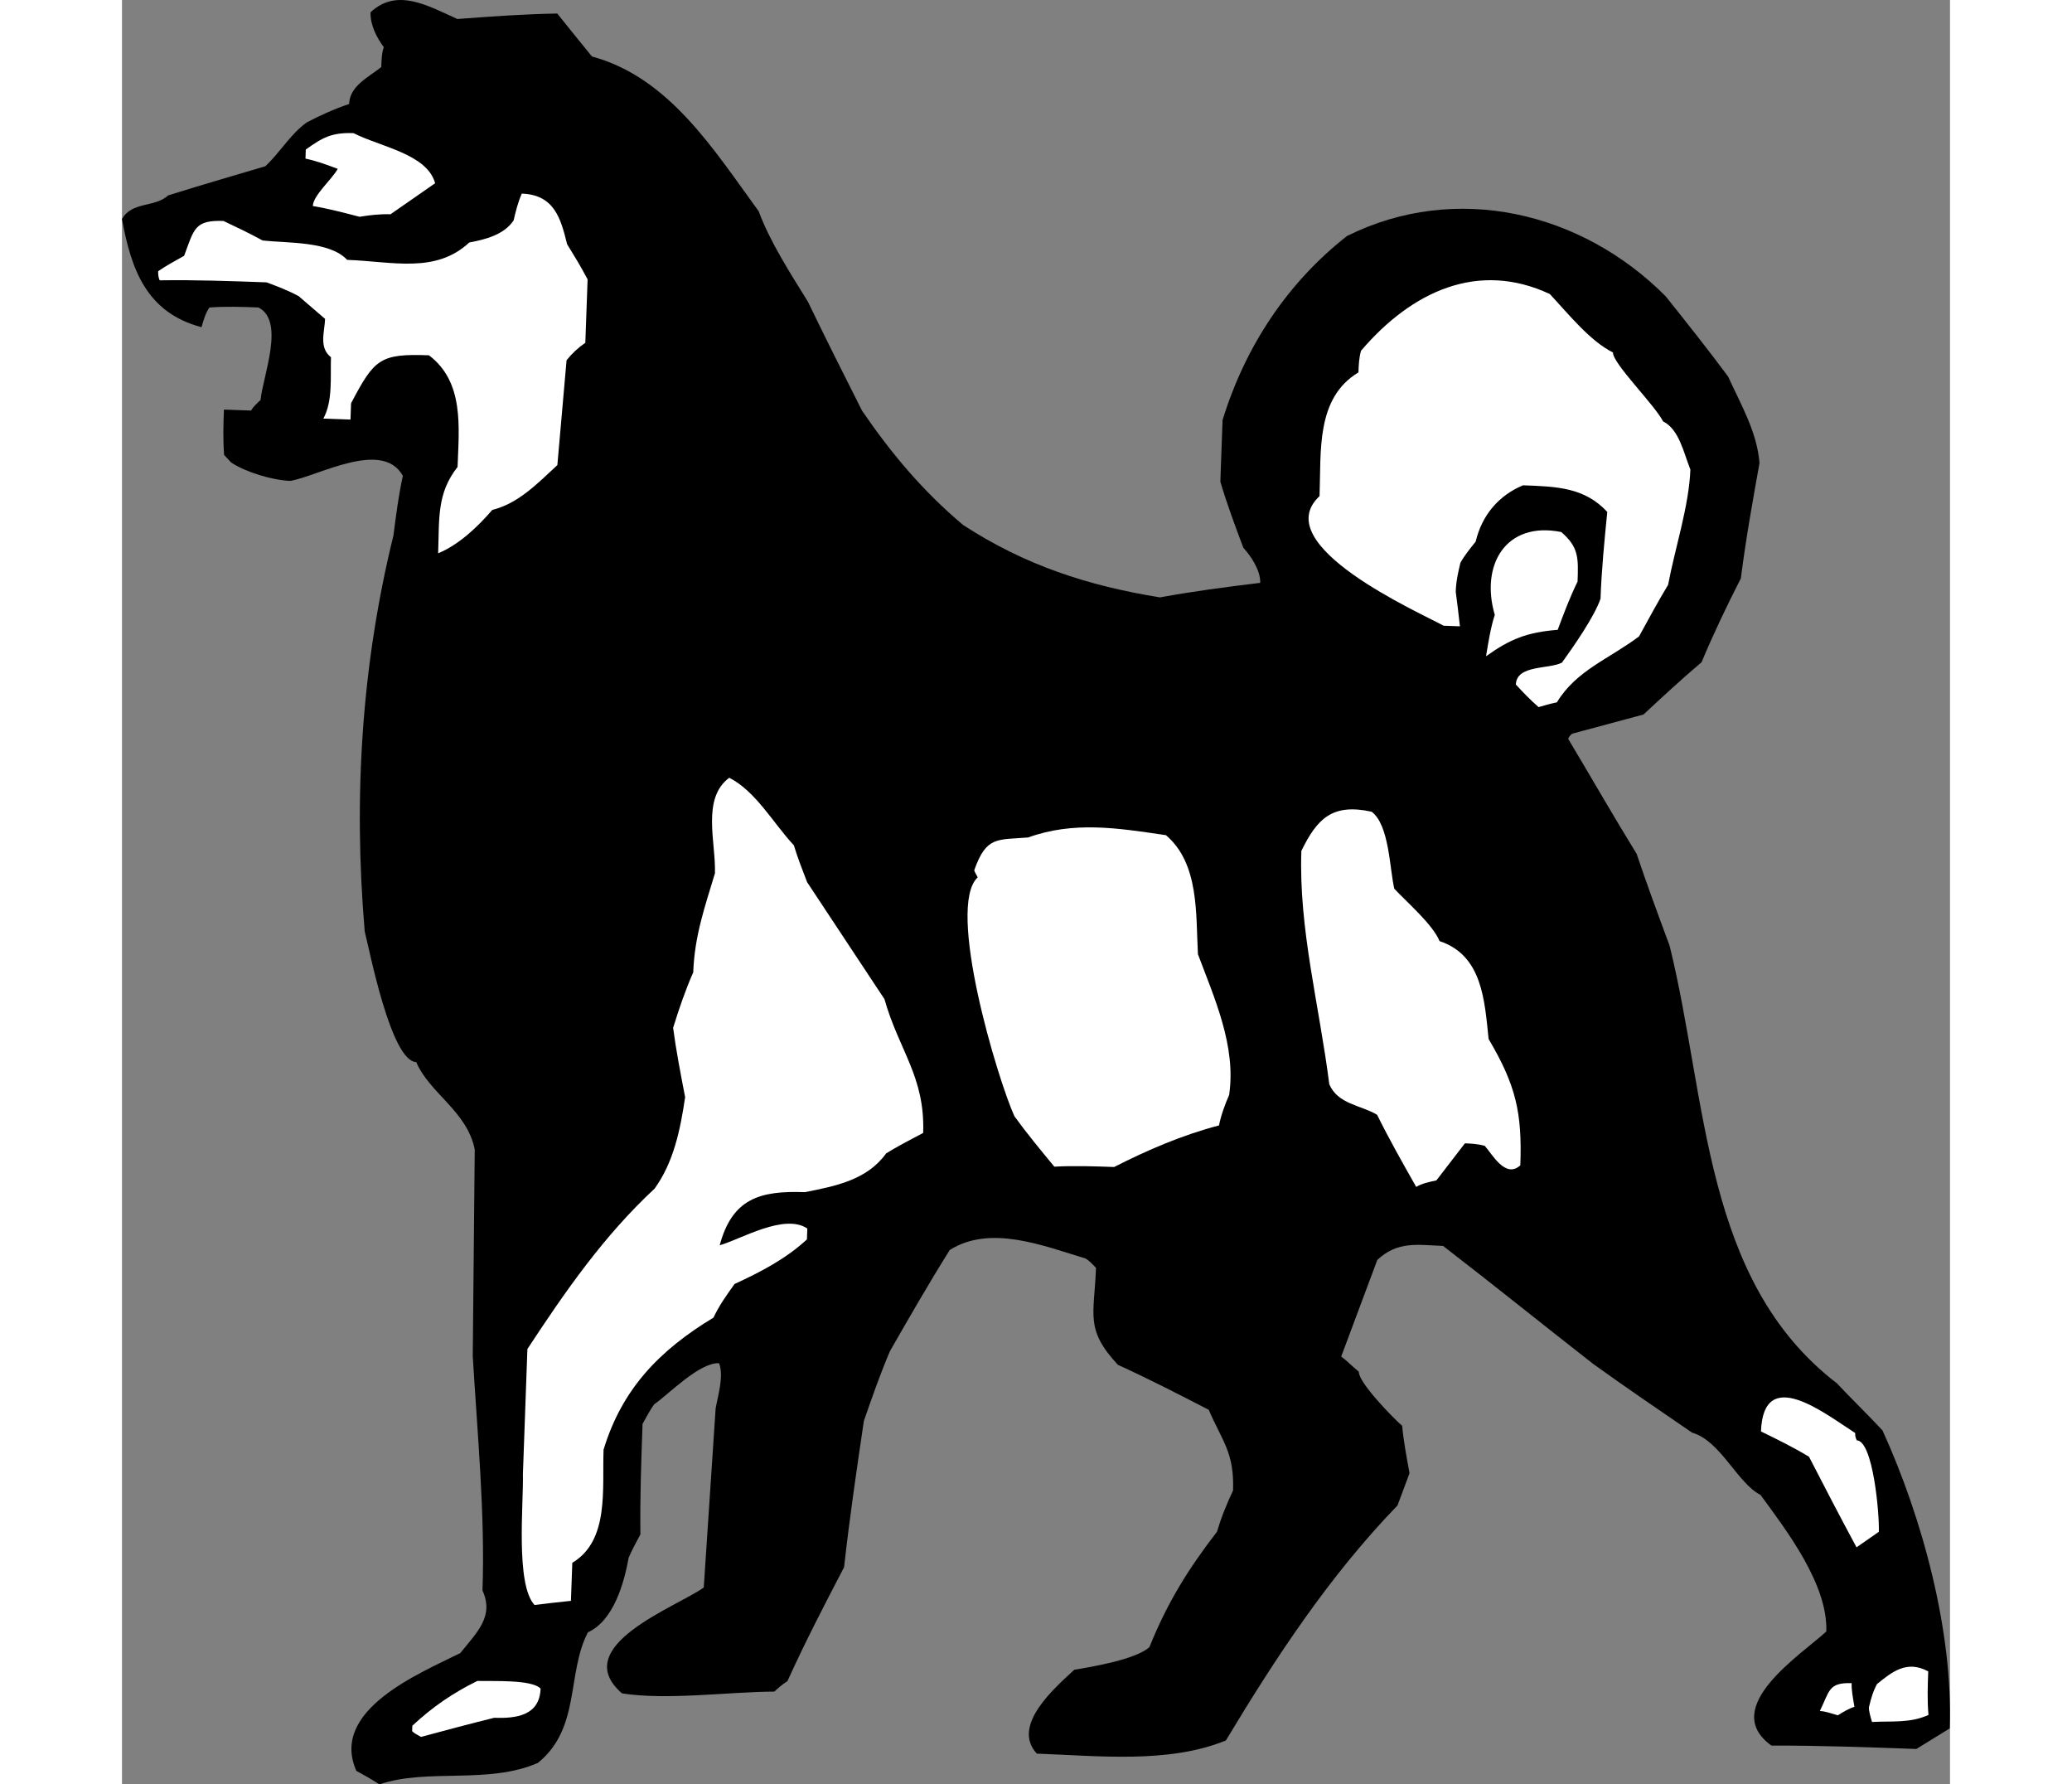<?xml version="1.0" encoding="UTF-8"?>
<!DOCTYPE svg PUBLIC "-//W3C//DTD SVG 1.1//EN" "http://www.w3.org/Graphics/SVG/1.1/DTD/svg11.dtd">
<!-- Creator: CorelDRAW -->
<svg xmlns="http://www.w3.org/2000/svg" xml:space="preserve" width="7.848in" height="6.757in" version="1.1" style="shape-rendering:geometricPrecision; text-rendering:geometricPrecision; image-rendering:optimizeQuality; fill-rule:evenodd; clip-rule:evenodd"
viewBox="0 0 7847.73 7658.55"
 xmlns:xlink="http://www.w3.org/1999/xlink"
 xmlns:xodm="http://www.corel.com/coreldraw/odm/2003">
 <rect x="0" y="0" width="7847.73" height="7658.55" fill="#808080" stroke="none"/>
 <defs>
  <style type="text/css">
   <![CDATA[
    .fil0 {fill:black}
    .fil1 {fill:white}
   ]]>
  </style>
 </defs>
 <g id="Layer_x0020_1">
  <g id="_2008557737792">
   <path class="fil0" d="M1105.1 7658.55c-38.03,-24.72 -68.56,-41.38 -99.1,-58.05 -115.16,-261 271.9,-418.33 446.27,-505.47 73.31,-90.77 145.79,-158.21 95.28,-269 11.73,-326.49 -22.33,-677.97 -41.69,-1005.59 2.85,-295.67 5.69,-591.35 8.53,-887.03 -33,-164.64 -193.73,-240.47 -251.16,-374.86 -108.83,-3.91 -200.62,-482.01 -221.15,-560.58 -49.29,-577.76 -13.34,-1144.68 123.38,-1700.18 10.84,-85.23 21.69,-170.46 40.31,-255.42 -87.7,-158.82 -365.92,2.42 -483.36,21.55 -77.74,-2.8 -193.22,-38.08 -254.01,-79.18 -14.99,-16.11 -22.49,-24.16 -29.98,-32.21 -5.26,-70.24 -3.03,-132.43 -0.79,-194.62 38.87,1.4 77.74,2.79 116.61,4.19 8.33,-15.27 24.44,-30.26 40.54,-45.24 11.69,-108.56 105.58,-338.69 -9.07,-397.29 -69.96,-2.52 -139.93,-5.03 -210.17,0.22 -16.38,22.77 -25.28,53.58 -34.17,84.4 -239.02,-63.08 -302.29,-252.16 -341.38,-463.72 41.66,-76.34 141.88,-49.38 198.25,-101.84 133.83,-41.89 275.43,-83.51 417.03,-125.12 64.42,-59.95 106.09,-136.29 178,-188.19 55.53,-29.14 118.84,-58 181.86,-79.08 2.8,-77.74 81.93,-113.81 138.02,-158.5 1.12,-31.1 2.24,-62.19 10.85,-85.23 -29.7,-39.99 -58.83,-95.51 -56.88,-149.93 112.74,-104.92 242.37,-30.21 372.57,28.95 140.48,-10.52 280.97,-21.03 428.95,-23.5 44.68,56.09 96.86,120.24 149.04,184.38 331.47,89.75 522.69,400.19 715.58,663.97 49.67,134.11 138.2,269.61 211.74,389.01 72.43,150.49 152.35,309.04 232.27,467.58 125.72,183.54 260.06,344.04 433.83,490.39 266.2,173.03 535.49,260.54 845.03,310.59 141.05,-26.07 281.81,-44.36 430.34,-62.37 1.96,-54.41 -42.45,-118.28 -72.43,-150.49 -35.52,-94.68 -71.03,-189.36 -98.77,-283.76 3.35,-93.29 6.42,-178.79 9.5,-264.3 96.96,-315.64 278.04,-589.34 534.34,-790.29 467.58,-232.27 1007.82,-103.88 1368.38,259.34 89.37,112.18 178.74,224.37 267.83,344.32 57.71,126.61 123.77,237.96 134.56,370.67 -29.18,162.41 -58.37,324.82 -80.07,495.27 -58.6,114.65 -117.49,237.07 -168.6,359.78 -88.3,74.66 -168.83,149.6 -249.37,224.54 -102.17,27.46 -204.35,54.92 -306.52,82.39 -8.05,7.5 -16.11,14.99 -16.39,22.76 95.47,159.11 190.66,325.98 293.62,493.14 42.17,126.05 91.84,260.16 141.5,394.27 163.1,659.69 142.93,1437.32 718.64,1878.33 59.95,64.42 127.68,129.12 195.13,201.6 173.15,379.84 303.53,867.11 288.72,1279.11 -47.76,29.42 -95.52,58.83 -143.28,88.25 -209.88,-7.54 -419.77,-15.09 -622.17,-14.58 -227.62,-163.85 130.86,-392.26 235.54,-489.69 7.27,-202.11 -171.2,-434.25 -282.49,-586.14 -99.38,-50.27 -170.69,-231.86 -293.95,-267.43 -144.35,-98.59 -288.69,-197.18 -425.26,-295.49 -219.56,-171.35 -431.36,-342.42 -643.43,-505.71 -108.83,-3.91 -193.78,-22.53 -282.37,59.91 -51.67,138.25 -103.34,276.49 -155.01,414.74 22.77,16.38 45.25,40.55 75.5,64.99 -1.68,46.64 148.49,199.93 186.23,232.42 5.54,62.47 18.58,132.99 31.61,203.51 -17.23,46.08 -34.45,92.17 -51.67,138.25 -291.02,300.89 -521.54,650.65 -736.78,1008.74 -244.89,100.17 -547.23,65.95 -811.52,56.45 -112.41,-120.8 80.3,-285.11 160.83,-360.05 78.29,-12.75 266.26,-44.91 322.63,-97.37 76.95,-191.83 167.77,-336.45 290.24,-495.51 17.78,-61.63 43.34,-122.98 68.61,-176.56 5.87,-163.24 -46.87,-211.84 -104.31,-346.22 -129.92,-66.94 -259.84,-133.88 -390.03,-193.04 -142.39,-153 -101.29,-213.79 -94.02,-415.91 -14.99,-16.11 -29.98,-32.21 -45.24,-40.54 -177.12,-53.07 -407.25,-146.96 -582.46,-36.5 -90.82,144.62 -173.86,289.53 -256.9,434.43 -42.5,99.66 -77.23,199.6 -111.95,299.54 -30.87,209.05 -61.73,418.1 -84.82,627.43 -83.6,160.45 -167.21,320.9 -243.32,489.41 -23.88,14.71 -39.99,29.69 -56.09,44.68 -194.62,0.79 -460.59,37.93 -654.1,7.62 -233.99,-203 239.13,-372.8 351.03,-454.4 16.99,-256.25 33.99,-512.5 50.98,-768.75 9.73,-54.14 36.12,-138.81 14.76,-194.06 -85.51,-3.07 -214.91,132.38 -278.78,176.79 -16.38,22.76 -33.05,53.3 -49.72,83.83 -5.59,155.47 -11.17,310.94 -9.27,474.47 -16.66,30.53 -33.33,61.07 -50.27,99.38 -19.46,108.27 -64.19,270.12 -174.98,320.62 -91.94,175.72 -30.36,411.44 -214.74,560.49 -213.52,93.51 -475.59,21.82 -680.49,92.29z"/>
   <path class="fil1" d="M1283.66 7454.81c-15.26,-8.34 -30.53,-16.67 -38.03,-24.72 0.28,-7.77 0.56,-15.55 0.84,-23.32 88.58,-82.44 176.33,-141.55 279.34,-192.34 62.19,2.23 233.77,-7.16 271.24,33.1 -4.19,116.6 -105.81,128.52 -199.09,125.16 -109.95,27.18 -212.12,54.64 -314.3,82.11z"/>
   <path class="fil1" d="M7512.87 7390.71c-6.94,-23.6 -13.87,-47.2 -13.31,-62.75 9.17,-38.59 18.06,-69.41 34.72,-99.94 64.14,-52.18 128.29,-104.36 219.9,-54.37 -2.23,62.19 -4.47,124.38 1.07,186.84 -79.13,36.07 -156.59,25.51 -242.37,30.21z"/>
   <path class="fil1" d="M7366.01 7362.08c-30.81,-8.89 -53.85,-17.5 -77.17,-18.35 41.94,-84.11 35.57,-123.26 136.62,-119.62 -1.11,31.09 5.54,62.47 11.92,101.61 -23.6,6.94 -47.48,21.65 -71.36,36.36z"/>
   <path class="fil1" d="M1771.04 6888.56c-82.44,-88.58 -46.54,-437.56 -49.85,-562.21 6.43,-178.8 12.85,-357.59 19.28,-536.38 164.7,-250.94 328.83,-486.33 546.26,-688.67 81.93,-113.81 110.28,-252.9 130.86,-392.27 -19.69,-101.9 -39.38,-203.79 -51.57,-297.63 26.39,-84.67 52.51,-161.57 86.4,-238.19 5.59,-155.47 48.93,-278.45 93.1,-424.75 4.75,-132.15 -58.51,-321.24 61.45,-410.33 114.65,58.61 187.64,193.55 277.56,290.19 13.87,47.2 35.24,102.45 56.6,157.71 110.74,167.43 221.47,334.87 332.21,502.31 62.14,220.18 174.83,333.19 166.17,574.18 -55.53,29.14 -111.07,58.28 -158.82,87.69 -81.93,113.81 -215.2,140.16 -348.47,166.5 -194.34,-6.99 -312.34,27.69 -366.25,228.13 94.4,-27.74 277.38,-137.92 376.21,-72.09 -0.56,15.54 -1.12,31.09 -1.68,46.64 -88.58,82.44 -199.65,140.71 -310.44,191.22 -32.77,45.52 -65.54,91.05 -90.82,144.62 -230.74,139.59 -392.36,305.03 -471.82,566.81 -6.15,171.02 24.9,390.07 -134.2,485.55 -1.96,54.41 -3.91,108.83 -5.87,163.24 -54.7,5.82 -109.39,11.64 -156.31,17.73z"/>
   <path class="fil1" d="M7446.41 6641.09c-72.98,-134.94 -138.48,-261.83 -203.97,-388.73 -68.56,-41.38 -137.41,-74.99 -206.26,-108.6 10.34,-287.62 275.15,-75.73 404.51,6.76 -0.28,7.77 -0.56,15.55 6.65,31.37 69.96,2.52 97.65,314.86 94.86,392.59 -31.93,22.2 -63.87,44.41 -95.8,66.61z"/>
   <path class="fil1" d="M5556.1 5094.26c-58.56,-103.29 -117.11,-206.58 -167.89,-309.6 -68.56,-41.38 -169.62,-45.01 -205.41,-131.92 -42.4,-336.22 -131.72,-666.35 -119.71,-1000.61 67.22,-137.69 131.92,-205.41 301.82,-168.18 75.78,57.21 76.85,244.06 97.1,330.4 52.46,56.37 165.71,153.85 194.29,224.92 184.61,61.12 193.17,256.02 210.63,420.11 117.39,198.81 144.29,316.53 136.19,541.96 -64.42,59.95 -122.7,-51.11 -152.68,-83.33 -30.81,-8.89 -61.91,-10.01 -85.23,-10.84 -40.83,53.02 -81.65,106.04 -122.47,159.05 -31.38,6.65 -62.75,13.31 -86.63,28.02z"/>
   <path class="fil1" d="M4002.5 5007.29c-59.67,-72.2 -119.35,-144.39 -171.25,-216.31 -72.15,-158.27 -294.64,-897.92 -157.74,-1025.32 -7.21,-15.83 -14.71,-23.88 -14.43,-31.65 51.95,-146.02 98.03,-128.8 230.74,-139.59 197.14,-70.75 382.86,-40.72 591.91,-9.86 143.51,121.91 127.91,339.29 137.31,510.87 71.03,189.36 164.82,395.11 133.96,604.15 -16.94,38.31 -34.17,84.4 -43.61,130.76 -157.15,41.05 -307.37,105.7 -450.08,178.41 -85.51,-3.07 -171.02,-6.15 -256.81,-1.45z"/>
   <path class="fil1" d="M6081.57 3034.92c-37.75,-32.49 -67.73,-64.7 -97.71,-96.91 3.08,-85.51 142.44,-64.94 197.97,-94.07 49.16,-68.29 139.42,-197.36 165.53,-274.26 4.47,-124.38 16.71,-248.47 28.96,-372.57 -97.43,-104.69 -214.03,-108.88 -361.73,-114.19 -102.73,43.01 -175.76,126 -203.28,241.77 -24.44,30.26 -48.88,60.51 -65.54,91.05 -9.17,38.59 -18.34,77.18 -20.02,123.82 6.1,46.92 12.19,93.84 18.01,148.54 -23.32,-0.84 -46.64,-1.68 -69.96,-2.51 -106.87,-58.33 -758.13,-346.38 -532.65,-556.22 6.99,-194.34 -16.01,-420.89 166.98,-531.07 1.11,-31.09 2.23,-62.19 11.12,-93 219.39,-256.76 504.27,-386.62 810.46,-243.29 82.44,88.58 171.81,200.76 271.19,251.04 -1.67,46.64 178.74,224.37 215.1,295.72 68.85,33.61 88.53,135.51 117.12,206.59 -5.59,155.47 -66.71,340.08 -95.62,494.71 -41.38,68.56 -83.04,144.9 -124.7,221.24 -128.01,96.59 -269.89,145.97 -352.66,283.1 -31.37,6.65 -54.97,13.59 -78.57,20.53z"/>
   <path class="fil1" d="M5855.91 2816.65c10.01,-61.91 20.02,-123.82 37.52,-177.67 -62.42,-212.4 45.62,-403.11 285.2,-355.58 75.5,64.98 73.83,111.62 70.19,212.68 -33.61,68.84 -59.45,137.96 -85.28,207.09 -132.71,10.8 -203.79,39.37 -307.64,113.48z"/>
   <path class="fil1" d="M1357.28 2374.75c5.31,-147.7 -6.33,-257.09 83.37,-370.62 6.15,-171.02 28.68,-364.79 -122.88,-479.21 -209.88,-7.54 -234.04,14.94 -334.31,205.92 -0.84,23.32 -1.68,46.64 -2.52,69.96 -38.87,-1.4 -77.74,-2.8 -116.6,-4.19 41.66,-76.34 29.75,-177.96 32.82,-263.47 -53.02,-40.82 -27.19,-109.95 -25.23,-164.36 -37.75,-32.49 -75.5,-64.98 -113.25,-97.47 -45.8,-25 -91.89,-42.22 -137.97,-59.45 -155.47,-5.59 -310.94,-11.18 -458.92,-8.71 -7.22,-15.83 -6.66,-31.37 -6.38,-39.14 31.93,-22.2 71.64,-44.13 111.35,-66.05 43.06,-115.21 44.45,-154.08 168.83,-149.61 53.58,25.28 107.16,50.56 168.23,83.88 108.55,11.69 287.9,2.57 362.85,83.1 194.34,6.99 379.23,60.33 524.18,-74.56 70.52,-13.03 149.09,-33.56 190.2,-94.35 9.17,-38.59 18.34,-77.18 35.28,-115.49 139.93,5.03 167.39,107.21 194.57,217.15 29.42,47.76 58.84,95.52 87.98,151.05 -3.08,85.51 -6.42,178.79 -9.78,272.07 -31.93,22.2 -56.09,44.69 -80.53,74.95 -13.08,147.42 -26.17,294.84 -39.53,450.03 -88.59,82.44 -169.39,165.15 -279.34,192.33 -64.98,75.5 -145.51,150.44 -232.42,186.24z"/>
   <path class="fil1" d="M1020.01 930.44c-69.4,-18.06 -138.81,-36.12 -200.72,-46.13 1.68,-46.64 81.93,-113.81 106.93,-159.62 -46.08,-17.22 -92.17,-34.45 -138.53,-43.9 0.56,-15.54 1.11,-31.09 1.4,-38.87 71.91,-51.9 111.62,-73.83 204.91,-70.47 114.65,58.6 315.92,89.19 350.32,214.97 -63.87,44.41 -127.73,88.81 -191.59,133.22 -46.65,-1.68 -93.56,4.42 -132.71,10.8z"/>
  </g>
 </g>
</svg>
